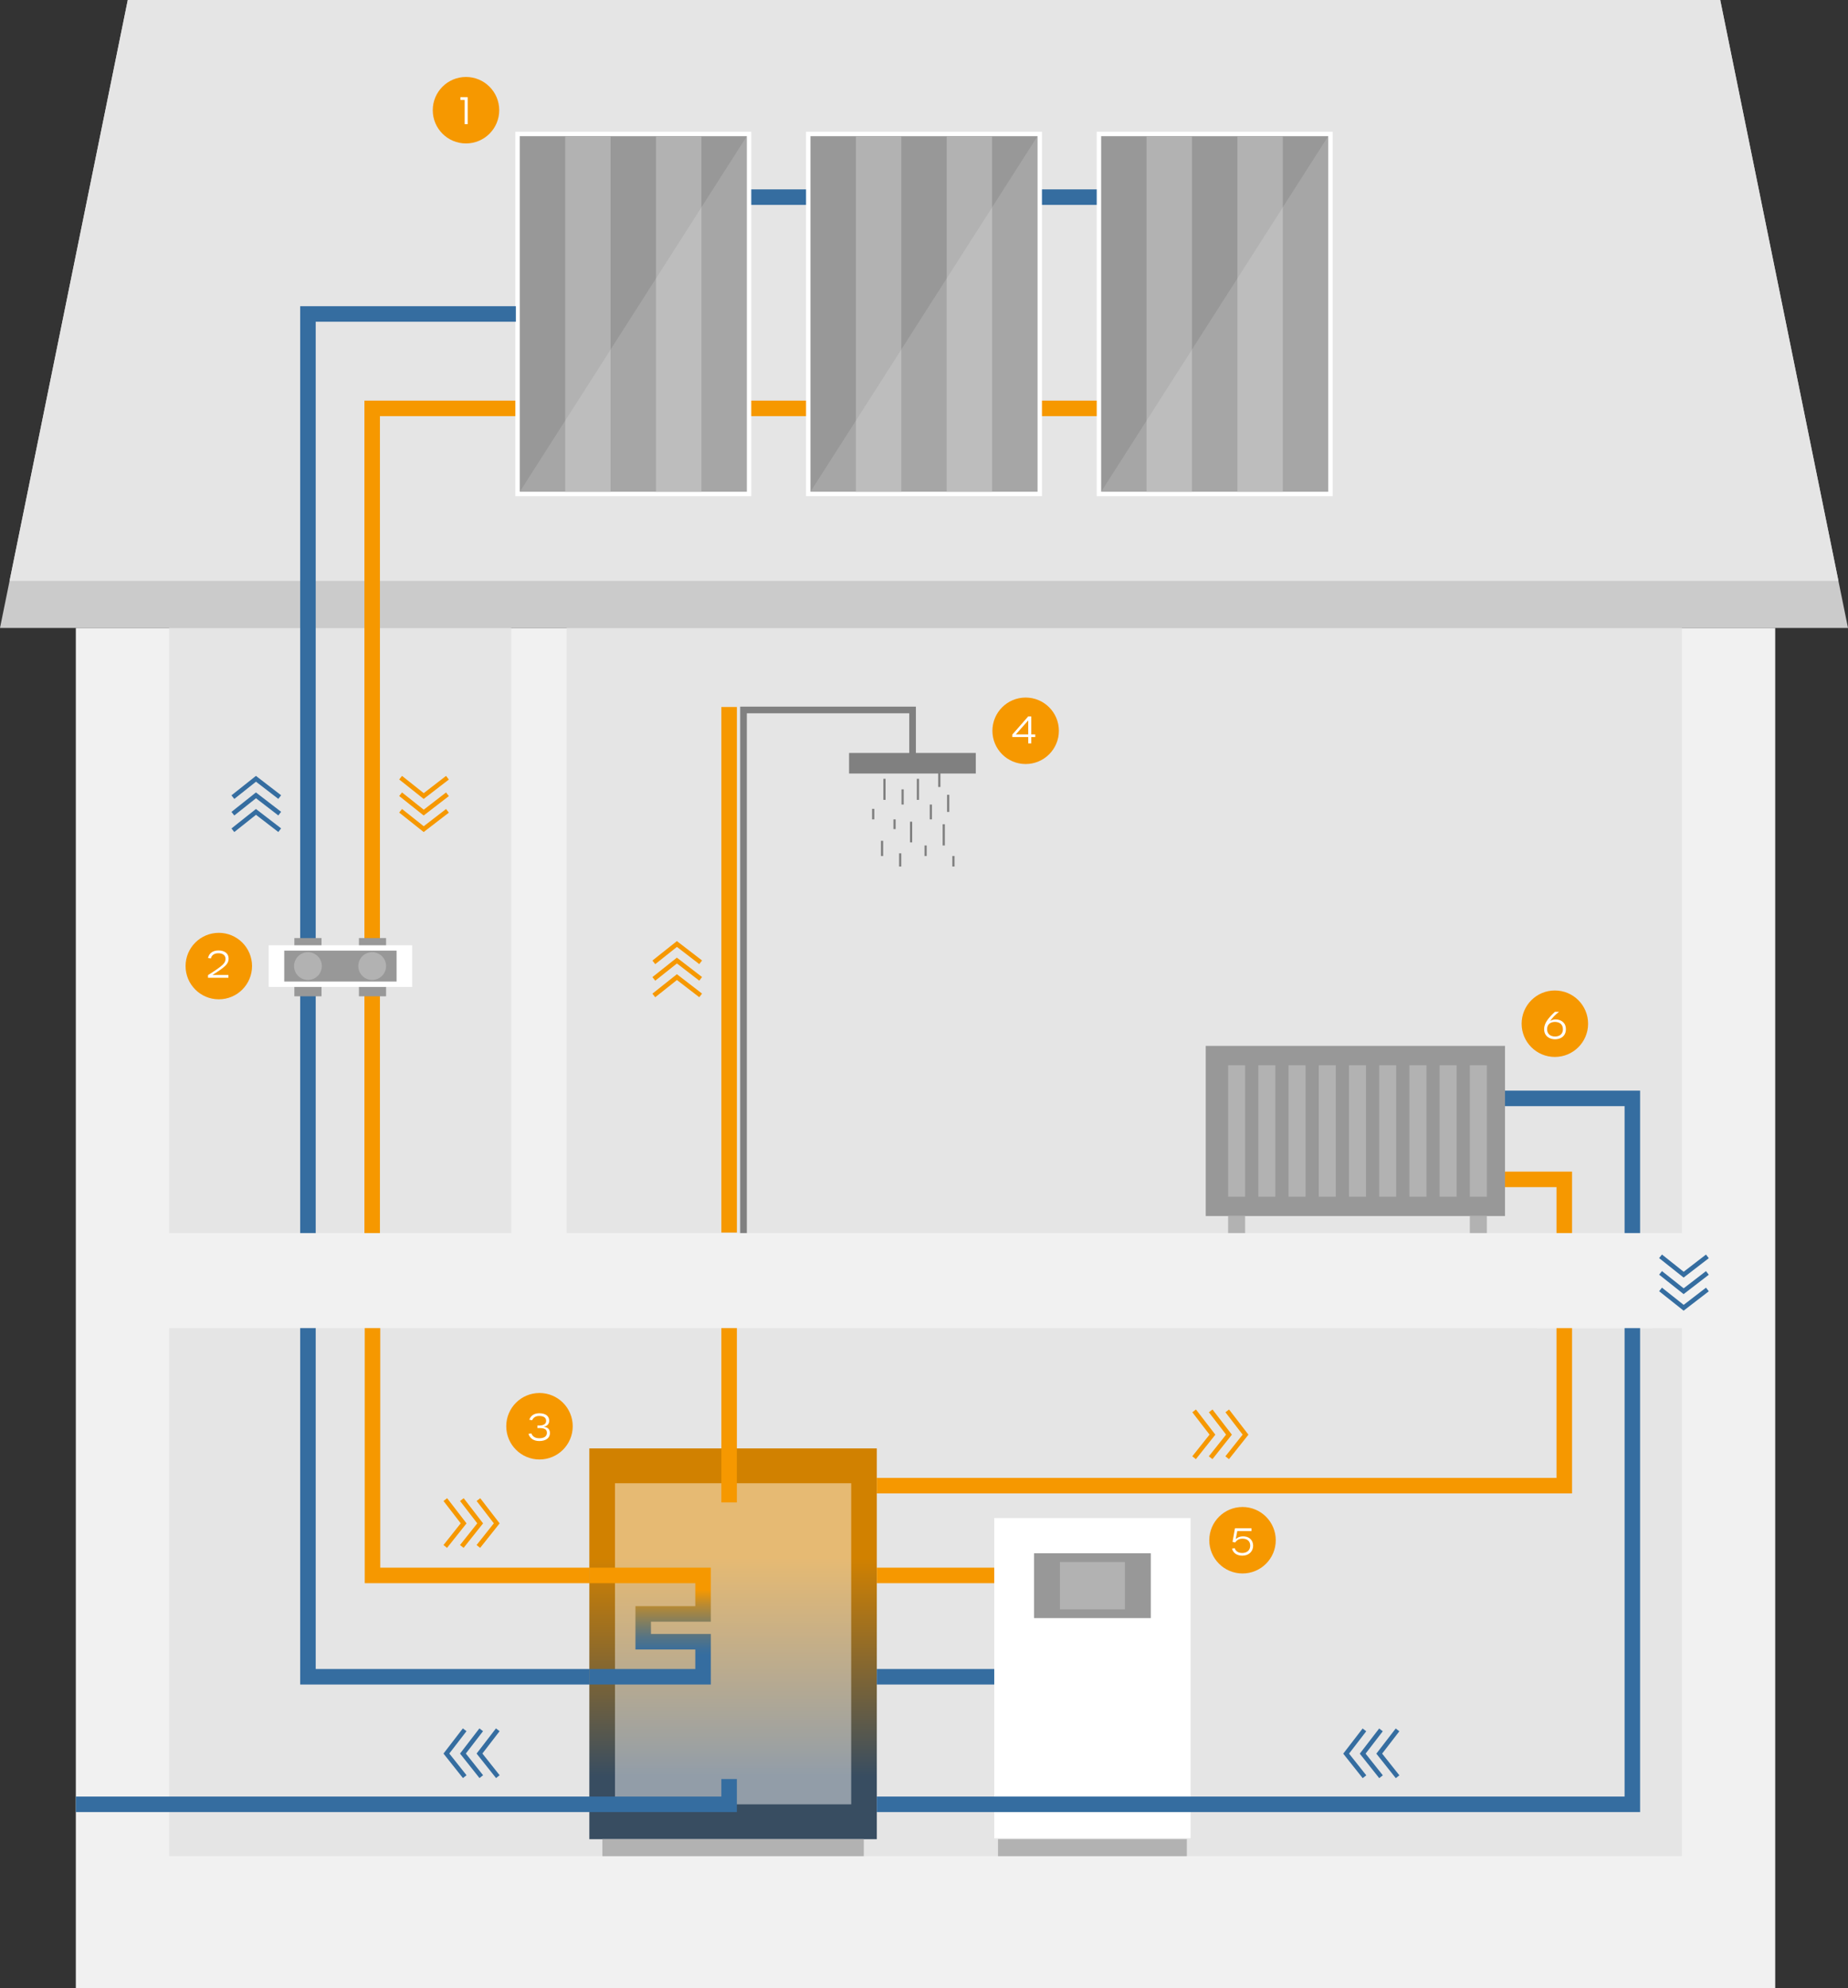 <?xml version="1.0" encoding="UTF-8"?>
<svg id="Ebene_2" data-name="Ebene 2" xmlns="http://www.w3.org/2000/svg" xmlns:xlink="http://www.w3.org/1999/xlink" viewBox="0 0 834.03 897.15">
  <rect x="0" y="0" width="834.03" height="897.15" fill="#333333" stroke="none"/>
  <defs>
    <style>
      .cls-1 {
        stroke-width: 3px;
      }

      .cls-1, .cls-2, .cls-3, .cls-4, .cls-5, .cls-6 {
        stroke-miterlimit: 10;
      }

      .cls-1, .cls-3 {
        stroke: gray;
      }

      .cls-1, .cls-3, .cls-4, .cls-5, .cls-6 {
        fill: none;
      }

      .cls-7 {
        fill: url(#Unbenannter_Verlauf_122);
      }

      .cls-7, .cls-8, .cls-9, .cls-10, .cls-11, .cls-12, .cls-13, .cls-14, .cls-15, .cls-16, .cls-17, .cls-18 {
        stroke-width: 0px;
      }

      .cls-2, .cls-4, .cls-5, .cls-6 {
        stroke-width: 7px;
      }

      .cls-2, .cls-5 {
        stroke: #f69800;
      }

      .cls-2, .cls-15 {
        fill: #f1f1f1;
      }

      .cls-8 {
        opacity: .45;
      }

      .cls-8, .cls-9, .cls-16 {
        fill: #fff;
      }

      .cls-9 {
        opacity: .14;
      }

      .cls-4 {
        stroke: #356da0;
      }

      .cls-6 {
        stroke: url(#Unbenannter_Verlauf_132);
      }

      .cls-10 {
        fill: gray;
      }

      .cls-11 {
        fill: #356da0;
      }

      .cls-12 {
        fill: #cbcbcb;
      }

      .cls-13 {
        fill: #b2b2b2;
      }

      .cls-14 {
        fill: #989898;
      }

      .cls-17 {
        fill: #e5e5e5;
      }

      .cls-18 {
        fill: #f69800;
      }
    </style>
    <linearGradient id="Unbenannter_Verlauf_122" data-name="Unbenannter Verlauf 122" x1="330.85" y1="829.92" x2="330.85" y2="653.59" gradientUnits="userSpaceOnUse">
      <stop offset=".16" stop-color="#384d61"/>
      <stop offset=".72" stop-color="#d18100"/>
    </linearGradient>
    <linearGradient id="Unbenannter_Verlauf_132" data-name="Unbenannter Verlauf 132" x1="293.39" y1="760.14" x2="293.39" y2="707.41" gradientUnits="userSpaceOnUse">
      <stop offset=".25" stop-color="#356da0"/>
      <stop offset=".31" stop-color="#3e6f98"/>
      <stop offset=".41" stop-color="#577483"/>
      <stop offset=".53" stop-color="#817e60"/>
      <stop offset=".68" stop-color="#ba8a31"/>
      <stop offset=".81" stop-color="#f69800"/>
    </linearGradient>
  </defs>
  <g id="Ebene_2-2" data-name="Ebene 2">
    <g>
      <g>
        <rect class="cls-15" x="34.22" y="283.36" width="766.96" height="613.79"/>
        <rect class="cls-17" x="76.34" y="599.31" width="682.71" height="238.29"/>
        <path class="cls-12" d="m776.36,0H57.67C38.44,94.45,19.22,188.9,0,283.36h834.03c-19.22-94.45-38.44-188.9-57.67-283.36Z"/>
        <rect class="cls-17" x="76.34" y="283.36" width="154.38" height="273.06"/>
        <rect class="cls-17" x="255.74" y="283.36" width="503.31" height="273.06"/>
        <path class="cls-17" d="m829.71,262.12C811.92,174.75,794.14,87.37,776.36,0H57.67C39.88,87.37,22.1,174.75,4.32,262.12h825.39Z"/>
        <polyline class="cls-5" points="167.97 556.42 167.97 184.28 496.97 184.28"/>
        <line class="cls-4" x1="337.06" y1="88.96" x2="496.97" y2="88.96"/>
        <g>
          <rect class="cls-14" x="233.59" y="60.45" width="104.47" height="162.45"/>
          <path class="cls-16" d="m337.06,61.45v160.45h-102.47V61.45h102.47m2-2h-106.47v164.45h106.47V59.45h0Z"/>
        </g>
        <rect class="cls-13" x="296.07" y="61.45" width="20.49" height="160.45"/>
        <rect class="cls-13" x="255.08" y="61.45" width="20.49" height="160.45"/>
        <g>
          <g>
            <rect class="cls-14" x="364.78" y="60.45" width="104.47" height="162.45"/>
            <path class="cls-16" d="m468.25,61.45v160.45h-102.47V61.45h102.47m2-2h-106.47v164.45h106.47V59.45h0Z"/>
          </g>
          <rect class="cls-13" x="427.26" y="61.45" width="20.49" height="160.45"/>
          <rect class="cls-13" x="386.27" y="61.45" width="20.49" height="160.45"/>
        </g>
        <g>
          <g>
            <rect class="cls-14" x="495.97" y="60.45" width="104.47" height="162.45"/>
            <path class="cls-16" d="m599.44,61.45v160.45h-102.47V61.45h102.47m2-2h-106.47v164.45h106.47V59.45h0Z"/>
          </g>
          <rect class="cls-13" x="558.45" y="61.45" width="20.49" height="160.45"/>
          <rect class="cls-13" x="517.46" y="61.45" width="20.49" height="160.45"/>
        </g>
        <polyline class="cls-4" points="138.98 556.42 138.98 141.68 232.81 141.68"/>
        <rect class="cls-14" x="132.85" y="423.3" width="12.25" height="26.28"/>
        <rect class="cls-14" x="161.99" y="423.3" width="12.25" height="26.28"/>
        <rect class="cls-16" x="121.25" y="426.55" width="64.76" height="18.8"/>
        <rect class="cls-14" x="128.28" y="428.97" width="50.7" height="13.95"/>
        <circle class="cls-13" cx="138.98" cy="435.94" r="6.27"/>
        <circle class="cls-13" cx="167.97" cy="435.94" r="6.27"/>
        <g>
          <line class="cls-3" x1="399.17" y1="351.44" x2="399.17" y2="360.94"/>
          <line class="cls-3" x1="407.36" y1="356.19" x2="407.36" y2="363.05"/>
          <line class="cls-3" x1="414.28" y1="351.44" x2="414.28" y2="360.94"/>
          <line class="cls-3" x1="420.1" y1="363.05" x2="420.1" y2="369.74"/>
          <line class="cls-3" x1="411.19" y1="370.79" x2="411.19" y2="380.12"/>
          <line class="cls-3" x1="403.72" y1="369.74" x2="403.72" y2="374.13"/>
          <line class="cls-3" x1="423.93" y1="348.8" x2="423.93" y2="355.13"/>
          <line class="cls-3" x1="427.93" y1="358.65" x2="427.93" y2="366.39"/>
          <line class="cls-3" x1="425.93" y1="371.93" x2="425.93" y2="381.52"/>
          <line class="cls-3" x1="417.74" y1="381.52" x2="417.74" y2="386.27"/>
          <line class="cls-3" x1="398.08" y1="379.41" x2="398.08" y2="386.27"/>
          <line class="cls-3" x1="406.27" y1="385.07" x2="406.27" y2="391.02"/>
          <line class="cls-3" x1="430.3" y1="386.27" x2="430.3" y2="391.02"/>
          <line class="cls-3" x1="394.08" y1="364.99" x2="394.08" y2="369.74"/>
        </g>
        <g>
          <g>
            <polyline class="cls-1" points="335.56 556.42 335.56 320.37 411.86 320.37 411.86 339.97"/>
            <rect class="cls-10" x="383.2" y="339.77" width="57.19" height="9.28"/>
          </g>
          <g>
            <g>
              <rect class="cls-14" x="544.16" y="471.95" width="135.07" height="76.78"/>
              <rect class="cls-13" x="554.27" y="480.69" width="7.68" height="59.31"/>
              <rect class="cls-13" x="567.91" y="480.69" width="7.68" height="59.31"/>
              <rect class="cls-13" x="663.36" y="480.69" width="7.68" height="59.31"/>
              <rect class="cls-13" x="581.54" y="480.69" width="7.68" height="59.31"/>
              <rect class="cls-13" x="595.18" y="480.69" width="7.68" height="59.31"/>
              <rect class="cls-13" x="608.82" y="480.69" width="7.68" height="59.31"/>
              <rect class="cls-13" x="622.45" y="480.69" width="7.68" height="59.31"/>
              <rect class="cls-13" x="636.09" y="480.69" width="7.68" height="59.31"/>
              <rect class="cls-13" x="649.72" y="480.69" width="7.68" height="59.31"/>
            </g>
            <rect class="cls-13" x="554.27" y="548.74" width="7.68" height="7.68"/>
            <rect class="cls-13" x="663.36" y="548.74" width="7.68" height="7.68"/>
          </g>
        </g>
        <rect class="cls-16" x="448.72" y="685.03" width="88.6" height="144.5"/>
        <rect class="cls-13" x="450.42" y="829.92" width="85.21" height="7.68"/>
        <rect class="cls-14" x="466.67" y="700.92" width="52.7" height="29.25"/>
        <rect class="cls-13" x="478.36" y="704.86" width="29.33" height="21.36"/>
        <rect class="cls-7" x="265.98" y="653.59" width="129.74" height="176.34"/>
        <rect class="cls-13" x="271.86" y="829.92" width="117.98" height="7.68"/>
        <line class="cls-2" x1="329.06" y1="556.19" x2="329.06" y2="319.03"/>
        <polyline class="cls-5" points="395.72 670.4 705.98 670.4 705.98 532.19 679.23 532.19"/>
        <polyline class="cls-4" points="679.23 495.65 736.7 495.65 736.7 814.2 395.72 814.2"/>
        <line class="cls-5" x1="395.72" y1="710.91" x2="448.72" y2="710.91"/>
        <line class="cls-4" x1="395.72" y1="756.64" x2="448.72" y2="756.64"/>
        <polyline class="cls-4" points="265.98 756.64 138.98 756.64 138.98 599.31"/>
        <polyline class="cls-5" points="265.98 710.91 168.11 710.91 168.11 599.31"/>
        <rect class="cls-8" x="277.55" y="669.31" width="106.61" height="144.9"/>
        <line class="cls-2" x1="329.06" y1="677.97" x2="329.06" y2="599.31"/>
        <polyline class="cls-4" points="329.06 802.78 329.06 814.2 34.22 814.2"/>
        <polyline class="cls-6" points="265.98 756.64 317.3 756.64 317.3 740.83 290.29 740.83 290.29 728.28 317.3 728.28 317.3 710.91 265.98 710.91"/>
        <g>
          <polygon class="cls-18" points="295.72 435.07 294.44 433.45 305.49 424.67 316.85 433.41 315.59 435.05 305.51 427.29 295.72 435.07"/>
          <polygon class="cls-18" points="295.72 442.54 294.44 440.92 305.49 432.14 316.85 440.88 315.59 442.52 305.51 434.76 295.72 442.54"/>
          <polygon class="cls-18" points="295.72 450.01 294.44 448.39 305.49 439.61 316.85 448.36 315.59 449.99 305.51 442.23 295.72 450.01"/>
        </g>
        <g>
          <polygon class="cls-18" points="553.04 657.16 554.66 658.44 563.44 647.39 554.69 636.03 553.06 637.29 560.82 647.37 553.04 657.16"/>
          <polygon class="cls-18" points="545.57 657.16 547.19 658.44 555.97 647.39 547.22 636.03 545.59 637.29 553.35 647.37 545.57 657.16"/>
          <polygon class="cls-18" points="538.1 657.16 539.72 658.44 548.5 647.39 539.75 636.03 538.12 637.29 545.88 647.37 538.1 657.16"/>
        </g>
        <g>
          <polygon class="cls-18" points="181.44 365.06 180.16 366.67 191.21 375.46 202.57 366.71 201.31 365.07 191.23 372.84 181.44 365.06"/>
          <polygon class="cls-18" points="181.44 357.59 180.16 359.2 191.21 367.99 202.57 359.24 201.31 357.6 191.23 365.37 181.44 357.59"/>
          <polygon class="cls-18" points="181.44 350.12 180.16 351.73 191.21 360.52 202.57 351.77 201.31 350.13 191.23 357.9 181.44 350.12"/>
        </g>
        <g>
          <polygon class="cls-11" points="105.74 360.52 104.46 358.9 115.51 350.12 126.87 358.86 125.61 360.5 115.53 352.74 105.74 360.52"/>
          <polygon class="cls-11" points="105.74 367.99 104.46 366.37 115.51 357.59 126.87 366.33 125.61 367.97 115.53 360.21 105.74 367.99"/>
          <polygon class="cls-11" points="105.74 375.46 104.46 373.84 115.51 365.06 126.87 373.8 125.61 375.44 115.53 367.68 105.74 375.46"/>
        </g>
        <g>
          <polygon class="cls-11" points="750.07 581.05 748.79 582.66 759.84 591.44 771.2 582.7 769.94 581.06 759.86 588.82 750.07 581.05"/>
          <polygon class="cls-11" points="750.07 573.58 748.79 575.19 759.84 583.97 771.2 575.23 769.94 573.59 759.86 581.35 750.07 573.58"/>
          <polygon class="cls-11" points="750.07 566.1 748.79 567.72 759.84 576.5 771.2 567.76 769.94 566.12 759.86 573.88 750.07 566.1"/>
        </g>
        <g>
          <polygon class="cls-11" points="616.62 801.11 615 802.39 606.22 791.34 614.97 779.98 616.6 781.24 608.84 791.32 616.62 801.11"/>
          <polygon class="cls-11" points="624.09 801.11 622.47 802.39 613.69 791.34 622.44 779.98 624.07 781.24 616.31 791.32 624.09 801.11"/>
          <polygon class="cls-11" points="631.56 801.11 629.94 802.39 621.16 791.34 629.91 779.98 631.54 781.24 623.78 791.32 631.56 801.11"/>
        </g>
        <g>
          <polygon class="cls-11" points="210.55 801.07 208.93 802.35 200.15 791.3 208.89 779.94 210.53 781.2 202.77 791.28 210.55 801.07"/>
          <polygon class="cls-11" points="218.02 801.07 216.4 802.35 207.62 791.3 216.36 779.94 218 781.2 210.24 791.28 218.02 801.07"/>
          <polygon class="cls-11" points="225.49 801.07 223.87 802.35 215.09 791.3 223.83 779.94 225.47 781.2 217.71 791.28 225.49 801.07"/>
        </g>
        <g>
          <polygon class="cls-18" points="215.09 697.19 216.7 698.47 225.49 687.42 216.74 676.06 215.11 677.32 222.87 687.4 215.09 697.19"/>
          <polygon class="cls-18" points="207.62 697.19 209.23 698.47 218.02 687.42 209.27 676.06 207.63 677.32 215.4 687.4 207.62 697.19"/>
          <polygon class="cls-18" points="200.15 697.19 201.76 698.47 210.55 687.42 201.8 676.06 200.16 677.32 207.93 687.4 200.15 697.19"/>
        </g>
        <rect class="cls-15" x="693.54" y="556.42" width="52.42" height="42.89"/>
        <polyline class="cls-9" points="234.59 221.9 337.06 221.9 337.06 61.45"/>
        <polyline class="cls-9" points="365.78 221.9 468.25 221.9 468.25 61.45"/>
        <polyline class="cls-9" points="496.97 221.9 599.44 221.9 599.44 61.45"/>
      </g>
      <g>
        <circle class="cls-18" cx="210.31" cy="49.73" r="15"/>
        <path class="cls-16" d="m209.71,45.11h-1.92v-1.26h3.28v12.17h-1.36v-10.91Z"/>
      </g>
      <g>
        <circle class="cls-18" cx="98.75" cy="435.94" r="15"/>
        <path class="cls-16" d="m93.88,440.02c6.98-4.42,7.9-5.45,7.9-7.38,0-1.63-1.33-2.49-3.19-2.49s-3.06.81-3.41,2.35l-1.28-.17c.42-2.19,2.15-3.43,4.69-3.43,2.71,0,4.59,1.28,4.59,3.65s-1.43,3.73-7.3,7.4h7.21v1.26h-9.21v-1.19Z"/>
      </g>
      <g>
        <circle class="cls-18" cx="243.48" cy="643.59" r="15"/>
        <path class="cls-16" d="m238.51,647.03l1.29-.24c.54,1.44,1.73,2.23,3.6,2.23,2.19,0,3.43-.94,3.43-2.42s-.91-2.19-3.41-2.19h-.89v-1.14h.67c2.19,0,3.28-.72,3.28-2.08,0-1.44-1.06-2.24-3.14-2.24-1.48,0-2.59.62-3.18,1.93l-1.28-.23c.67-1.92,2.29-2.92,4.49-2.92,2.86,0,4.49,1.28,4.49,3.34,0,1.48-.86,2.45-2.52,2.76,1.9.17,2.86,1.19,2.86,2.89,0,2.12-1.83,3.55-4.77,3.55-2.55,0-4.29-1.18-4.91-3.24Z"/>
      </g>
      <g>
        <circle class="cls-18" cx="462.89" cy="329.77" r="15"/>
        <path class="cls-16" d="m464.06,332.6h-7.19v-1.11l7.16-8.19h1.4v8.1h1.8v1.19h-1.8v2.87h-1.36v-2.87Zm0-1.19v-6.34l-5.6,6.34h5.6Z"/>
      </g>
      <g>
        <circle class="cls-18" cx="701.73" cy="461.95" r="15"/>
        <path class="cls-16" d="m696.89,464.37c0-2.61,1.82-4.94,4.86-7.78h1.85c-1.6,1.18-3.14,2.84-4,4.15.74-.5,1.63-.72,2.44-.72,2.42,0,4.67,1.39,4.67,4.39,0,3.19-2.39,4.56-4.89,4.56s-4.93-1.39-4.93-4.59Zm8.47.05c0-2.02-1.36-3.28-3.58-3.28s-3.56,1.26-3.56,3.28,1.36,3.31,3.6,3.31,3.55-1.26,3.55-3.31Z"/>
      </g>
      <g>
        <circle class="cls-18" cx="560.77" cy="695.03" r="15"/>
        <path class="cls-16" d="m556.02,698.8l1.23-.17c.45,1.41,1.65,2.15,3.41,2.15,2.19,0,3.58-1.31,3.58-3.33s-1.38-3.19-3.61-3.13c-1.38.03-2.4.59-3.18,1.73l-1.19-.28,1.09-6.12h7.45v1.24h-6.39l-.72,3.66c.81-.81,1.93-1.24,3.14-1.28,2.84-.08,4.72,1.65,4.72,4.22s-1.93,4.5-4.84,4.5c-2.44,0-4.17-1.14-4.69-3.21Z"/>
      </g>
    </g>
  </g>
</svg>